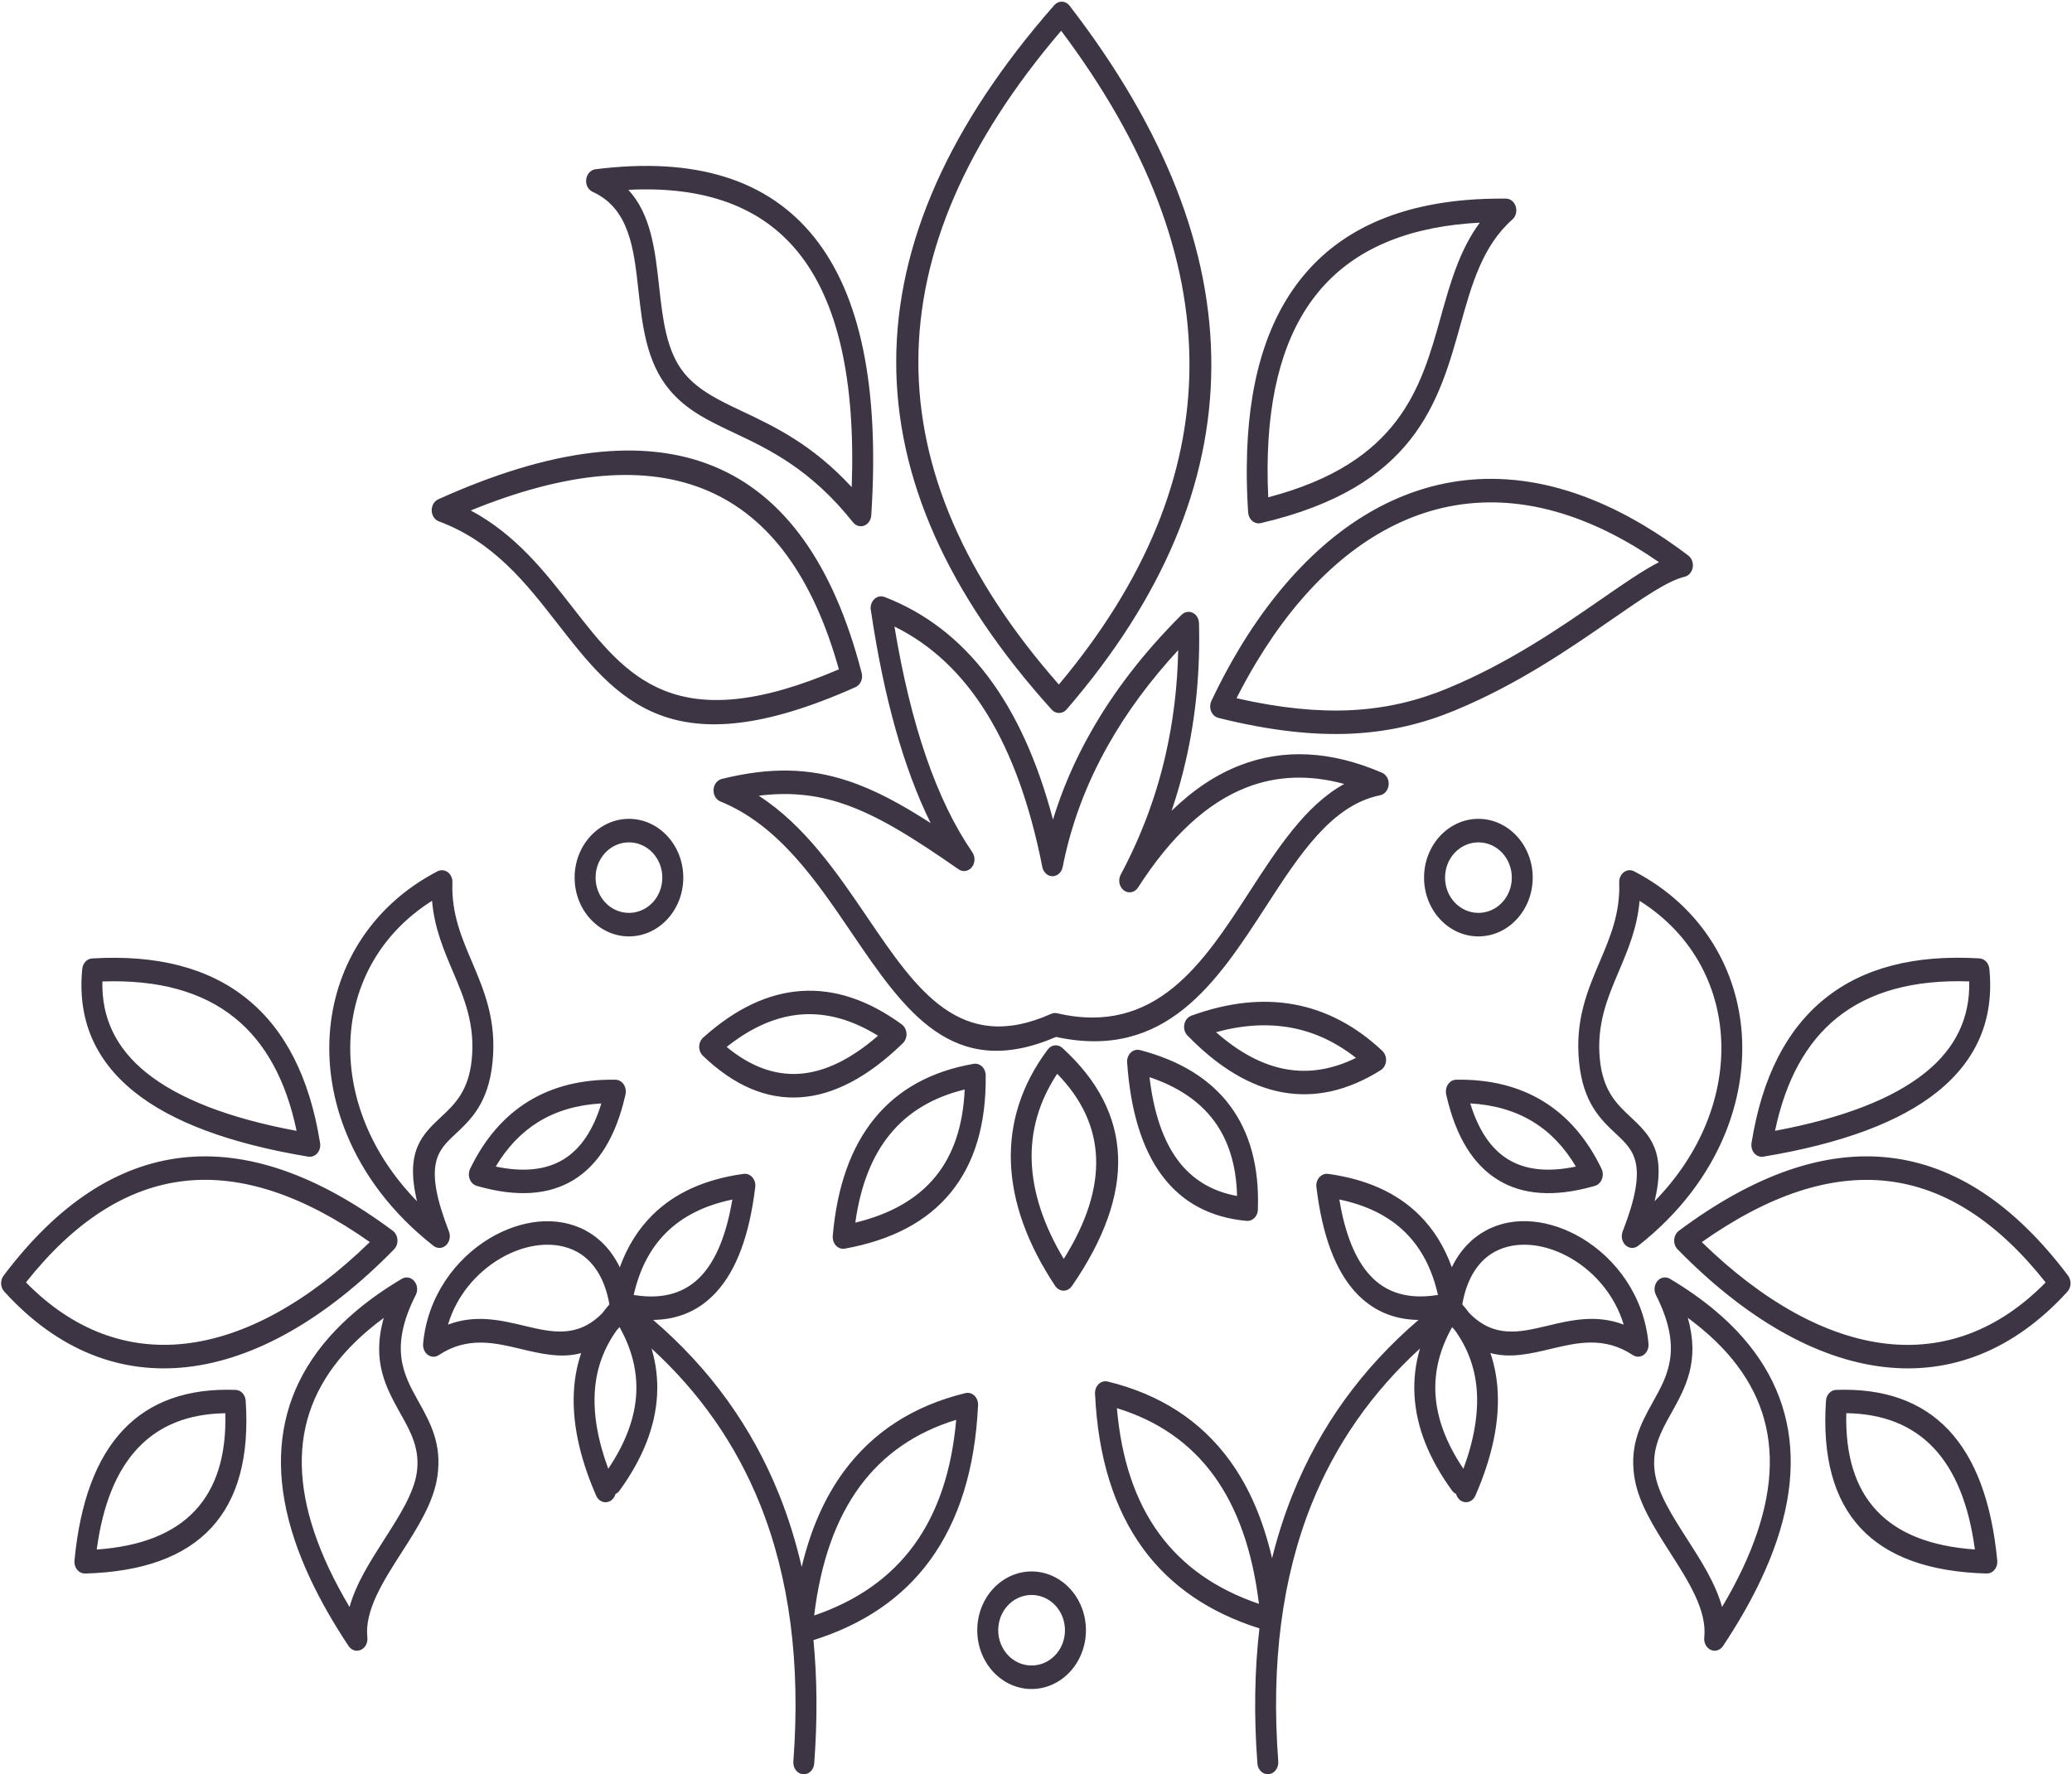 <?xml version="1.0" encoding="UTF-8" standalone="no"?><svg xmlns="http://www.w3.org/2000/svg" xmlns:xlink="http://www.w3.org/1999/xlink" fill="#3e3544" height="326" preserveAspectRatio="xMidYMid meet" version="1" viewBox="-0.2 -0.3 380.6 326.0" width="380.6" zoomAndPan="magnify"><g id="change1_1"><path d="M192.99,130.09c0.75,0.83,1.97,0.82,2.72-0.03c35.28-40.9,35.46-84.01,0.56-129.31c-0.69-0.9-1.9-1-2.7-0.22l-0.15,0.16 C154.9,44.62,154.76,87.75,192.99,130.09L192.99,130.09z M194.72,5.35L194.72,5.35c31.57,42.08,31.42,82.12-0.42,120.12 C159.75,86.18,159.89,46.14,194.72,5.35z M159.78,111.91c2.37,16,6.03,29.01,10.97,39.02c-5.48-3.53-10.33-6.16-15.25-7.77 c-7.07-2.33-14.14-2.56-23.12-0.34c-1.04,0.25-1.7,1.4-1.47,2.57c0.15,0.79,0.68,1.39,1.32,1.61c10.6,4.35,17.5,14.51,23.93,23.99 c9.81,14.45,18.63,27.43,37.62,19.23c20.18,4.39,29.59-10.13,38.62-24.07v0c6.1-9.41,12.01-18.54,20.91-20.33 c1.04-0.21,1.73-1.33,1.55-2.5c-0.12-0.77-0.6-1.37-1.2-1.64c-9.37-4.04-18.09-4.48-26.15-1.34c-4.39,1.71-8.55,4.49-12.5,8.33 c1.02-3.01,1.89-6.07,2.6-9.19c1.85-8.07,2.66-16.5,2.43-25.28c-0.03-1.19-0.91-2.13-1.97-2.09c-0.47,0.02-0.89,0.22-1.22,0.54 c-6.9,6.88-12.48,14.1-16.73,21.64c-2.92,5.17-5.22,10.5-6.9,16c-5.66-21.49-15.98-35.13-30.95-40.91c-1-0.39-2.1,0.21-2.44,1.34 C159.7,111.11,159.69,111.52,159.78,111.91z M191.26,159c0.16,0.79,0.71,1.45,1.46,1.64c1.03,0.26,2.06-0.48,2.28-1.64 c1.52-7.76,4.31-15.24,8.36-22.41c3.4-6.03,7.69-11.84,12.86-17.44c-0.13,6.65-0.91,13.07-2.32,19.25c-1.75,7.67-4.5,15-8.24,22 c-0.51,0.95-0.29,2.19,0.52,2.85c0.86,0.69,2.06,0.47,2.67-0.49c6.04-9.42,12.67-15.55,19.9-18.37c5.58-2.18,11.57-2.39,17.97-0.65 c-7.12,3.93-12.21,11.8-17.44,19.86c-8.4,12.97-17.15,26.49-35.31,22.27l0,0c-0.35-0.08-0.73-0.05-1.09,0.11 c-16.66,7.47-24.72-4.4-33.69-17.62c-5.6-8.25-11.53-16.98-20.02-22.46c5.6-0.7,10.44-0.19,15.23,1.39 c6.52,2.15,13.08,6.29,21.4,12.08c0.67,0.51,1.58,0.51,2.26-0.07c0.84-0.73,0.99-2.08,0.34-3.02c-6.53-9.49-11.3-23.31-14.3-41.46 C177.74,121.52,186.79,136.25,191.26,159z M222.14,129.03c-0.23,1.16,0.42,2.31,1.46,2.57c9.58,2.39,17.56,3.23,24.56,2.89 c7.07-0.35,13.13-1.89,18.83-4.24c11.66-4.81,21.3-11.49,28.9-16.75c5.69-3.94,10.19-7.05,13.24-7.8c0.51-0.09,0.99-0.41,1.31-0.93 c0.59-0.99,0.36-2.33-0.52-3c-2.68-2.04-5.37-3.85-8.04-5.46c-15.56-9.31-29.98-10.64-42.64-6.13 c-12.62,4.49-23.42,14.78-31.81,28.72c-1.79,2.97-3.49,6.16-5.08,9.51h0C222.25,128.61,222.18,128.81,222.14,129.03z M230.62,121.32 L230.62,121.32c7.91-13.15,18.03-22.83,29.78-27.02c11.71-4.17,25.12-2.9,39.68,5.81c1.46,0.88,2.95,1.84,4.45,2.88 c-3,1.54-6.53,3.99-10.65,6.84c-7.43,5.14-16.87,11.67-28.21,16.36c-5.36,2.21-11.06,3.66-17.68,3.99 c-6.07,0.3-12.94-0.34-21.06-2.19C228.09,125.7,229.32,123.48,230.62,121.32z M80.41,95.49c10.09,3.75,16.07,11.43,21.74,18.71 c10.99,14.12,20.93,26.89,54.8,11.75c0.92-0.41,1.41-1.55,1.13-2.6C147.74,83.35,121.81,72.7,80.3,91.44 c-0.98,0.44-1.46,1.7-1.07,2.8C79.45,94.86,79.89,95.3,80.41,95.49z M153.89,122.68c-30.03,12.88-38.98,1.38-48.86-11.31 c-5.11-6.57-10.46-13.44-18.76-17.88C121.86,78.97,144.41,88.69,153.89,122.68z M229.07,93.86l0.04,0.28 c0.21,1.16,1.22,1.92,2.26,1.68c28.35-6.59,32.7-22.14,36.71-36.49c2.06-7.38,4.03-14.42,9.5-19.28c0.45-0.39,0.75-1,0.75-1.7 c0-1.19-0.85-2.16-1.91-2.16c-2.54-0.02-4.94,0.06-7.19,0.25c-13.27,1.11-23.31,5.78-30.09,14.02c-6.78,8.23-10.22,19.9-10.32,35.02 C228.79,88.21,228.88,91.01,229.07,93.86L229.07,93.86z M232.64,85.5c0.09-14,3.2-24.71,9.3-32.12c6.09-7.4,15.28-11.61,27.57-12.63 l2.11-0.14c-3.74,5.07-5.44,11.14-7.2,17.44c-3.58,12.82-7.46,26.68-31.66,33.02C232.67,89.13,232.63,87.28,232.64,85.5L232.64,85.5 z M108.65,34.94c6.76,3.08,7.58,10.45,8.41,18c0.73,6.58,1.47,13.27,5.68,18.34c3.17,3.82,7.25,5.75,11.99,7.99 c6.34,3,13.97,6.61,21.77,16.41c0.7,0.88,1.92,0.96,2.7,0.17c0.39-0.39,0.6-0.91,0.64-1.45c1.54-23.53-1.98-40.5-10.47-51.1h0 c-8.56-10.7-22-14.8-40.2-12.5c-1.05,0.13-1.81,1.2-1.7,2.38C107.54,33.99,108.02,34.65,108.65,34.94z M146.51,46.18 c7.18,8.97,10.45,23.26,9.74,43.02c-7.25-7.85-14.17-11.12-20.04-13.9c-4.32-2.04-8.04-3.81-10.66-6.96 c-3.36-4.04-4.02-10.04-4.67-15.93c-0.74-6.7-1.47-13.29-5.66-17.83C129.26,33.86,139.71,37.69,146.51,46.18z M194.94,192.24 c-0.81-0.74-2-0.62-2.67,0.28c-4.86,6.49-7.03,13.48-6.78,20.74c0.26,7.44,3.08,15.09,8.14,22.72c0.1,0.15,0.23,0.29,0.37,0.42 c0.84,0.73,2.04,0.55,2.69-0.39C208.59,218.74,208,204.14,194.94,192.24z M195.2,231.01c-3.66-6.12-5.68-12.14-5.89-17.92 c-0.2-5.56,1.3-10.97,4.68-16.1C203.12,206.34,203.53,217.68,195.2,231.01z M253.42,196.33c0.92-0.58,1.26-1.89,0.75-2.93 c-0.12-0.24-0.27-0.44-0.44-0.61c-4.92-4.62-10.33-7.46-16.22-8.54c-5.85-1.07-12.15-0.38-18.88,2.07 c-1.01,0.36-1.56,1.58-1.24,2.71c0.12,0.41,0.33,0.76,0.61,1.01c5.68,5.82,11.46,9.27,17.35,10.35l0,0 C241.33,201.48,247.36,200.13,253.42,196.33z M235.96,196.14c-4.28-0.78-8.54-3.05-12.79-6.79c4.87-1.34,9.44-1.61,13.71-0.84 c4.28,0.78,8.28,2.63,12,5.56C244.51,196.22,240.2,196.91,235.96,196.14z M228.79,224.02c1.06,0.09,1.98-0.79,2.07-1.98l0-0.24 c0.25-7.71-1.46-14.02-5.11-18.93c-3.64-4.89-9.16-8.31-16.57-10.24c-1.03-0.27-2.06,0.46-2.3,1.62c-0.04,0.22-0.06,0.43-0.04,0.64 c0.62,8.95,2.75,15.87,6.37,20.75h0C216.91,220.62,222.11,223.41,228.79,224.02z M210.95,197.61c5.24,1.77,9.19,4.44,11.85,8.02 c2.68,3.61,4.1,8.21,4.23,13.81c-4.61-0.83-8.24-3.03-10.88-6.57C213.45,209.24,211.72,204.15,210.95,197.61z M154.97,229.12 c8.64-1.56,15.13-4.99,19.47-10.31c4.39-5.37,6.53-12.56,6.42-21.55h0l-0.02-0.3c-0.16-1.17-1.14-1.98-2.19-1.8 c-7.79,1.36-13.86,4.7-18.2,10.02c-4.32,5.29-6.89,12.48-7.68,21.56c-0.02,0.19-0.02,0.39,0.01,0.59 C152.95,228.51,153.93,229.31,154.97,229.12z M163.28,208.1c3.33-4.07,7.9-6.81,13.72-8.22c-0.29,6.65-2.08,11.99-5.37,16.01v0 c-3.33,4.07-8.24,6.89-14.72,8.45C157.85,217.56,159.97,212.14,163.28,208.1z M166.01,190.9c0.58-1,0.32-2.33-0.56-2.98 c-6.19-4.51-12.35-6.55-18.48-6.14c-6.07,0.41-12.04,3.23-17.9,8.47c-0.14,0.1-0.26,0.23-0.38,0.38c-0.69,0.9-0.59,2.27,0.21,3.04 c5.74,5.51,11.72,8.06,17.94,7.64c6.13-0.41,12.4-3.72,18.79-9.92C165.78,191.24,165.91,191.08,166.01,190.9z M146.62,196.99 L146.62,196.99c-4.54,0.3-8.99-1.34-13.34-4.93c4.62-3.68,9.26-5.67,13.91-5.98c4.56-0.3,9.19,1,13.89,3.92 C156.08,194.35,151.26,196.68,146.62,196.99z M234.61,323.35L234.61,323.35L234.61,323.35L234.61,323.35z M300.89,248.96 c1.05-0.11,1.82-1.17,1.72-2.35c-0.78-8.75-5.98-15.69-12.29-19.44c-2.83-1.68-5.89-2.73-8.88-3.02c-3.05-0.3-6.06,0.2-8.69,1.63 c-2.56,1.38-4.74,3.6-6.27,6.76c-1.38-3.82-3.38-7.03-6.01-9.63c-4.1-4.05-9.68-6.57-16.73-7.53c-1.05-0.14-2.01,0.7-2.14,1.88 c-0.03,0.24-0.02,0.48,0.03,0.71c1.07,8.73,3.45,15.12,7.15,19.15c3.05,3.33,6.91,5.03,11.58,5.1 c-10.39,8.91-18.09,19.57-23.09,31.97c-1.52,3.78-2.79,7.72-3.81,11.82c-1.63-7.06-4.2-13.06-7.77-17.96 c-5.35-7.34-12.83-12.18-22.43-14.52c-1.04-0.25-2.06,0.49-2.28,1.65c-0.05,0.24-0.05,0.48-0.03,0.71 c0.55,11.59,3.49,21.03,8.8,28.32h0c5.04,6.9,12.19,11.78,21.39,14.68c-0.9,7.78-1.03,16.05-0.37,24.82 c0.09,1.19,1.02,2.07,2.07,1.97c1.06-0.1,1.84-1.14,1.76-2.33c-1.36-18.02,0.7-33.82,6.16-47.39c4.4-10.91,11.03-20.4,19.87-28.49 c-0.82,2.8-1.16,5.63-1.01,8.5c0.3,5.82,2.6,11.69,6.9,17.6c0.2,0.28,0.46,0.49,0.74,0.62c0.15,0.55,0.49,1.03,0.99,1.3 c0.95,0.52,2.1,0.08,2.56-0.99c3.19-7.32,4.53-13.96,4.04-19.94c-0.18-2.19-0.61-4.27-1.28-6.26c3.65,1,7.32,0.14,11.13-0.77 c4.77-1.14,9.78-2.33,15.02,1.14C300.07,248.9,300.47,249.01,300.89,248.96z M212.71,281.47c-4.36-5.97-6.94-13.65-7.75-23.04 c7.53,2.31,13.45,6.43,17.77,12.34c4.36,5.98,7.14,13.85,8.32,23.61C223.15,291.7,217.03,287.39,212.71,281.47z M251.45,234.02 c-2.7-2.94-4.58-7.59-5.63-13.93c5.06,1.05,9.1,3.07,12.12,6.05c2.92,2.88,4.92,6.71,6,11.5l-0.26,0.02 C258.48,238.46,254.4,237.25,251.45,234.02z M268.61,269.57L268.61,269.57c-3.19-4.74-4.91-9.36-5.14-13.85 c-0.21-4.09,0.81-8.15,3.07-12.18c0.17,0.2,0.35,0.41,0.52,0.59c2.32,3.24,3.66,6.84,3.99,10.82 C271.4,259.32,270.59,264.19,268.61,269.57z M283.91,243.32c-4.98,1.19-9.68,2.29-14.22-2.37c-0.41-0.54-0.84-1.07-1.29-1.59 c0.87-5.01,3.12-8.13,6.01-9.69h0c1.98-1.07,4.31-1.44,6.72-1.21c2.48,0.24,5.04,1.12,7.41,2.53c4.26,2.53,7.92,6.77,9.51,12.09 C292.98,241.15,288.35,242.26,283.91,243.32z M379.68,234.08c-9.86-13.09-20.8-20.31-32.81-21.68 c-11.94-1.36-24.83,3.12-38.66,13.42v0c-0.14,0.1-0.27,0.22-0.39,0.37c-0.71,0.88-0.66,2.25,0.13,3.05 c12.43,12.71,25.48,20.21,37.98,21.63c12.14,1.38,23.69-2.96,33.58-13.79C380.27,236.3,380.35,234.98,379.68,234.08z M346.3,246.58 c-11.04-1.25-22.66-7.71-33.9-18.66c12.28-8.67,23.64-12.41,34.09-11.22v0c10.5,1.19,20.2,7.41,29.07,18.63 C366.83,244.23,356.8,247.77,346.3,246.58z M299.95,159.78c-0.96-0.5-2.1-0.03-2.55,1.06c-0.14,0.35-0.2,0.73-0.17,1.09 c0.19,5.58-1.68,10-3.56,14.42c-2.29,5.39-4.59,10.8-3.81,18.54c0.76,7.49,3.98,10.52,6.88,13.23c3.22,3.02,5.92,5.55,1.12,17.85 c-0.42,1.09,0.02,2.36,0.99,2.84c0.67,0.33,1.41,0.19,1.95-0.28c7.55-5.94,12.8-13.04,15.84-20.44v0 c2.47-6.01,3.49-12.23,3.12-18.21c-0.38-6.01-2.17-11.78-5.33-16.86C311.1,167.65,306.25,163.05,299.95,159.78z M315.93,190.18 c0.33,5.27-0.58,10.77-2.77,16.1c-2.03,4.95-5.17,9.76-9.43,14.13l0,0c2.21-9.27-0.92-12.21-4.54-15.6 c-2.33-2.19-4.93-4.62-5.51-10.4c-0.66-6.51,1.41-11.37,3.46-16.21c1.7-4.01,3.4-8.01,3.83-12.99c4.39,2.77,7.85,6.28,10.32,10.27 C314.04,179.9,315.6,184.93,315.93,190.18z M323.7,212.22c14.44-2.4,25.11-6.39,32-11.94c7.26-5.85,10.43-13.37,9.52-22.57 c-0.1-1.03-0.86-1.86-1.81-1.92c-11.93-0.72-21.4,1.74-28.41,7.39c-7.04,5.67-11.52,14.46-13.44,26.37 c-0.06,0.27-0.08,0.55-0.04,0.84C321.67,211.58,322.65,212.4,323.7,212.22z M337.24,186.7c5.96-4.8,14.06-7.03,24.28-6.68 c0.17,6.7-2.52,12.29-8.06,16.75h0c-5.97,4.81-15.18,8.38-27.61,10.7C327.8,198.17,331.6,191.24,337.24,186.7z M328.26,262.5 c-1.41-8.34-5.88-15.67-13.41-22c-2.43-2.04-5.21-4-8.32-5.85c-0.94-0.55-2.1-0.15-2.59,0.9c-0.32,0.68-0.28,1.47,0.04,2.09 c4.94,9.77,2.2,14.69-0.47,19.48l-0.08,0.15c-2.18,3.91-4.29,7.79-3.44,13.65c0.69,4.82,3.63,9.41,6.6,14.06 c3.37,5.27,6.8,10.63,6.26,15.6c-0.12,1.18,0.63,2.26,1.68,2.4c0.71,0.09,1.37-0.26,1.77-0.85c2.78-4.19,5.11-8.25,6.96-12.19l0,0 C327.99,279.92,329.65,270.77,328.26,262.5z M319.88,287.93c-1.08,2.28-2.33,4.63-3.76,7.03c-1.18-4.31-3.81-8.42-6.42-12.49 c-2.71-4.23-5.38-8.41-5.93-12.22c-0.62-4.29,1.11-7.48,2.9-10.69l0.09-0.15c2.64-4.74,5.33-9.57,3.07-17.58 c0.95,0.7,1.85,1.41,2.71,2.13c6.74,5.66,10.72,12.1,11.94,19.33C325.72,270.58,324.18,278.8,319.88,287.93z M337.06,255.07 c-0.99,0.03-1.78,0.91-1.85,1.99c-1.38,20.59,8.46,31.18,29.51,31.75v0c1.06,0.03,1.94-0.91,1.96-2.1l-0.01-0.28 C364.61,264.89,354.74,254.43,337.06,255.07z M338.94,259.35c13.54,0.19,21.42,8.54,23.62,25.04 C346.42,283.28,338.55,274.93,338.94,259.35z M265.54,201.2c1.73,7.41,4.88,12.51,9.44,15.3c4.55,2.79,10.4,3.17,17.52,1.16 l0.26-0.07c1.03-0.29,1.65-1.46,1.4-2.62c-0.04-0.18-0.1-0.35-0.17-0.51c-2.67-5.55-6.27-9.7-10.77-12.44 c-4.46-2.72-9.77-4.04-15.94-3.94c-1.06,0.01-1.9,0.99-1.89,2.18c0,0.17,0.02,0.34,0.05,0.51l0.05,0.23l0,0L265.54,201.2z M281.38,205.8c3.14,1.91,5.77,4.66,7.89,8.24c-5.1,1.07-9.26,0.63-12.46-1.33c-3.12-1.91-5.44-5.34-6.94-10.28 C274.28,202.69,278.12,203.81,281.38,205.8z M34.21,250.87c12.5-1.42,25.55-8.92,37.98-21.63c0.78-0.8,0.84-2.16,0.13-3.05 c-0.12-0.15-0.25-0.27-0.39-0.37c-13.83-10.3-26.72-14.77-38.66-13.42l0,0c-12.01,1.36-22.95,8.59-32.81,21.68 c-0.67,0.89-0.59,2.22,0.18,2.99C10.52,247.91,22.07,252.25,34.21,250.87z M33.64,216.69c10.45-1.19,21.81,2.56,34.09,11.22 c-11.24,10.95-22.86,17.41-33.9,18.66c-10.49,1.19-20.53-2.35-29.26-11.25C13.45,224.1,23.14,217.89,33.64,216.69z M79.33,228.53 L79.33,228.53c0.54,0.47,1.28,0.6,1.95,0.28c0.97-0.47,1.41-1.75,0.99-2.84c-4.79-12.3-2.1-14.83,1.12-17.85 c2.9-2.71,6.12-5.74,6.88-13.23c0.78-7.74-1.52-13.15-3.81-18.54c-1.88-4.42-3.75-8.83-3.56-14.42c0.03-0.36-0.02-0.74-0.17-1.09 c-0.44-1.08-1.58-1.55-2.55-1.06c-6.3,3.27-11.15,7.86-14.49,13.23c-3.16,5.08-4.95,10.85-5.33,16.86 c-0.38,5.98,0.65,12.2,3.12,18.21C66.53,215.49,71.78,222.59,79.33,228.53z M64.2,190.18c0.33-5.25,1.89-10.28,4.64-14.7 c2.48-3.99,5.93-7.5,10.32-10.27c0.43,4.98,2.13,8.99,3.83,12.99c2.06,4.85,4.12,9.7,3.46,16.21c-0.58,5.77-3.18,8.21-5.51,10.4 c-3.62,3.39-6.75,6.33-4.54,15.6c-4.26-4.37-7.4-9.18-9.43-14.13l0,0C64.78,200.95,63.87,195.45,64.2,190.18z M24.43,200.28 c6.9,5.56,17.57,9.54,32,11.94c1.05,0.17,2.03-0.64,2.18-1.82c0.04-0.29,0.02-0.57-0.04-0.84c-1.92-11.91-6.41-20.71-13.44-26.37 c-7.01-5.65-16.48-8.11-28.41-7.39c-0.95,0.05-1.71,0.88-1.81,1.92C14,186.91,17.18,194.44,24.43,200.28z M42.9,186.7 c5.64,4.54,9.44,11.47,11.38,20.78c-12.43-2.32-21.64-5.89-27.61-10.7c-5.54-4.46-8.23-10.05-8.06-16.75 C28.84,179.67,36.93,181.89,42.9,186.7z M76.63,257.13c-2.67-4.8-5.41-9.72-0.47-19.48c0.32-0.62,0.36-1.41,0.04-2.09 c-0.49-1.05-1.65-1.46-2.59-0.9c-3.11,1.85-5.89,3.8-8.32,5.85c-7.53,6.33-12.01,13.66-13.41,22c-1.39,8.27,0.27,17.42,4.99,27.43 c1.86,3.94,4.18,8.01,6.96,12.19l0,0c0.4,0.6,1.06,0.95,1.77,0.85c1.05-0.14,1.81-1.21,1.68-2.4c-0.54-4.97,2.89-10.33,6.27-15.6 c2.97-4.64,5.91-9.23,6.6-14.06c0.84-5.86-1.26-9.74-3.44-13.65L76.63,257.13z M76.36,270.26c-0.55,3.81-3.22,7.99-5.93,12.22 c-2.6,4.07-5.24,8.18-6.42,12.49c-1.43-2.41-2.68-4.75-3.76-7.03c-4.3-9.13-5.84-17.34-4.61-24.63c1.22-7.23,5.2-13.67,11.94-19.33 c0.86-0.72,1.76-1.43,2.71-2.13c-2.26,8.01,0.44,12.84,3.07,17.58l0.09,0.15C75.25,262.78,76.98,265.96,76.36,270.26z M44.93,257.06 c-0.07-1.09-0.86-1.96-1.85-1.99c-17.68-0.64-27.55,9.82-29.6,31.36l-0.01,0.28c0.02,1.19,0.9,2.13,1.96,2.1 C36.47,288.24,46.31,277.65,44.93,257.06L44.93,257.06z M17.57,284.4c2.21-16.51,10.08-24.85,23.62-25.04 C41.59,274.93,33.71,283.28,17.57,284.4z M112.86,198.08c-6.16-0.1-11.48,1.22-15.94,3.94c-4.5,2.75-8.09,6.9-10.77,12.44 c-0.07,0.16-0.13,0.33-0.17,0.51c-0.26,1.15,0.37,2.33,1.4,2.62l0.26,0.07c7.12,2.01,12.96,1.62,17.52-1.16 c4.56-2.79,7.71-7.89,9.44-15.3l0.1-0.43l0,0c0.03-0.16,0.05-0.33,0.06-0.51C114.76,199.07,113.91,198.09,112.86,198.08z M103.32,212.71c-3.2,1.96-7.36,2.4-12.46,1.33c2.12-3.58,4.76-6.32,7.89-8.24c3.26-1.99,7.1-3.11,11.51-3.36 C108.76,207.38,106.44,210.8,103.32,212.71z M179.45,258.02c0.03-0.23,0.02-0.47-0.03-0.71c-0.22-1.16-1.25-1.91-2.28-1.65 c-9.6,2.34-17.07,7.19-22.43,14.52c-3.48,4.77-6.02,10.59-7.65,17.42c-1.08-4.67-2.47-9.15-4.19-13.41 c-5-12.4-12.7-23.06-23.09-31.97c4.67-0.07,8.53-1.77,11.58-5.1c3.7-4.03,6.08-10.42,7.15-19.15c0.04-0.23,0.05-0.47,0.03-0.71 c-0.13-1.18-1.09-2.03-2.14-1.88c-7.05,0.97-12.63,3.48-16.73,7.54c-2.63,2.6-4.64,5.81-6.02,9.63c-1.53-3.16-3.71-5.38-6.27-6.76 c-2.64-1.42-5.64-1.92-8.69-1.63c-2.99,0.29-6.05,1.34-8.88,3.02c-6.3,3.75-11.51,10.69-12.29,19.44c-0.1,1.18,0.67,2.24,1.72,2.35 c0.42,0.05,0.82-0.06,1.16-0.29c5.24-3.47,10.25-2.28,15.02-1.14c3.81,0.91,7.48,1.77,11.13,0.77c-0.66,1.99-1.1,4.07-1.28,6.26 c-0.49,5.98,0.85,12.63,4.04,19.94c0.46,1.07,1.61,1.51,2.56,0.99c0.5-0.27,0.84-0.75,0.99-1.3c0.28-0.13,0.53-0.34,0.74-0.62 c4.29-5.92,6.59-11.79,6.9-17.6c0.15-2.87-0.19-5.7-1.01-8.5c8.84,8.09,15.47,17.59,19.87,28.49c5.47,13.57,7.52,29.36,6.17,47.39 c-0.09,1.19,0.7,2.23,1.76,2.33c1.06,0.1,1.99-0.79,2.07-1.97h0c0.6-7.97,0.55-15.52-0.14-22.67c9.22-2.9,16.38-7.78,21.42-14.69 C175.96,279.05,178.89,269.61,179.45,258.02L179.45,258.02z M122.2,226.15c3.02-2.98,7.06-5,12.12-6.05 c-1.06,6.34-2.94,10.99-5.63,13.93c-2.96,3.22-7.03,4.44-12.23,3.64l-0.26-0.02C117.28,232.86,119.28,229.03,122.2,226.15z M96.22,243.32c-4.44-1.06-9.06-2.16-14.13-0.24c1.58-5.32,5.24-9.55,9.5-12.09c2.37-1.41,4.93-2.29,7.41-2.53 c2.41-0.23,4.74,0.14,6.73,1.21c2.89,1.56,5.14,4.68,6.01,9.69c-0.45,0.52-0.89,1.05-1.29,1.6C105.9,245.6,101.2,244.5,96.22,243.32 z M116.67,255.71c-0.23,4.49-1.95,9.11-5.14,13.85c-1.98-5.37-2.8-10.24-2.44-14.62h0c0.33-3.98,1.67-7.58,3.99-10.82 c0.17-0.19,0.35-0.39,0.52-0.59C115.86,247.56,116.88,251.62,116.67,255.71z M167.68,283.6c-4.32,5.92-10.43,10.23-18.33,12.92 c1.18-9.76,3.95-17.63,8.32-23.61c4.31-5.91,10.24-10.03,17.77-12.34C174.62,269.95,172.04,277.63,167.68,283.6z M278.38,168.62 c1.83-1.96,2.96-4.68,2.96-7.67c0-3-1.13-5.71-2.96-7.67c-1.8-1.93-4.29-3.13-7.02-3.13c-2.73,0-5.21,1.2-7.02,3.13 c-1.83,1.96-2.96,4.68-2.96,7.67c0,3,1.13,5.71,2.96,7.67c1.8,1.93,4.28,3.13,7.02,3.13C274.1,171.75,276.58,170.56,278.38,168.62z M265.24,160.95c0-1.78,0.67-3.39,1.76-4.55c1.11-1.19,2.66-1.93,4.37-1.93c1.71,0,3.26,0.74,4.37,1.93 c1.08,1.16,1.76,2.77,1.76,4.55c0,1.77-0.67,3.38-1.76,4.55c-1.11,1.19-2.66,1.93-4.37,1.93c-1.71,0-3.26-0.74-4.37-1.93 C265.91,164.34,265.24,162.73,265.24,160.95z M189.29,288.43c-2.73,0-5.21,1.2-7.02,3.13c-1.83,1.96-2.96,4.68-2.96,7.67 c0,3,1.13,5.71,2.96,7.67c1.8,1.93,4.29,3.13,7.02,3.13c2.73,0,5.21-1.2,7.02-3.13c1.83-1.96,2.96-4.68,2.96-7.67 c0-3-1.13-5.71-2.96-7.67C194.51,289.63,192.02,288.43,189.29,288.43z M193.66,303.78c-1.11,1.19-2.66,1.93-4.37,1.93 c-1.71,0-3.26-0.74-4.37-1.93c-1.08-1.17-1.76-2.77-1.76-4.55c0-1.77,0.67-3.38,1.76-4.55c1.11-1.19,2.66-1.93,4.37-1.93 c1.71,0,3.26,0.74,4.37,1.93c1.08,1.17,1.76,2.77,1.76,4.55C195.42,301.01,194.75,302.62,193.66,303.78z M122.35,168.62 c1.83-1.96,2.96-4.68,2.96-7.67c0-3-1.13-5.71-2.96-7.67c-1.8-1.93-4.28-3.13-7.02-3.13c-2.73,0-5.21,1.2-7.02,3.13 c-1.83,1.96-2.96,4.68-2.96,7.67c0,3,1.13,5.71,2.96,7.67c1.8,1.93,4.29,3.13,7.02,3.13C118.06,171.75,120.55,170.56,122.35,168.62z M109.2,160.95c0-1.78,0.67-3.39,1.76-4.55c1.11-1.19,2.66-1.93,4.37-1.93c1.71,0,3.26,0.74,4.37,1.93 c1.08,1.16,1.76,2.77,1.76,4.55c0,1.77-0.67,3.38-1.76,4.55c-1.11,1.19-2.66,1.93-4.37,1.93c-1.71,0-3.26-0.74-4.37-1.93 C109.88,164.34,109.2,162.73,109.2,160.95z" fill="inherit"/></g></svg>